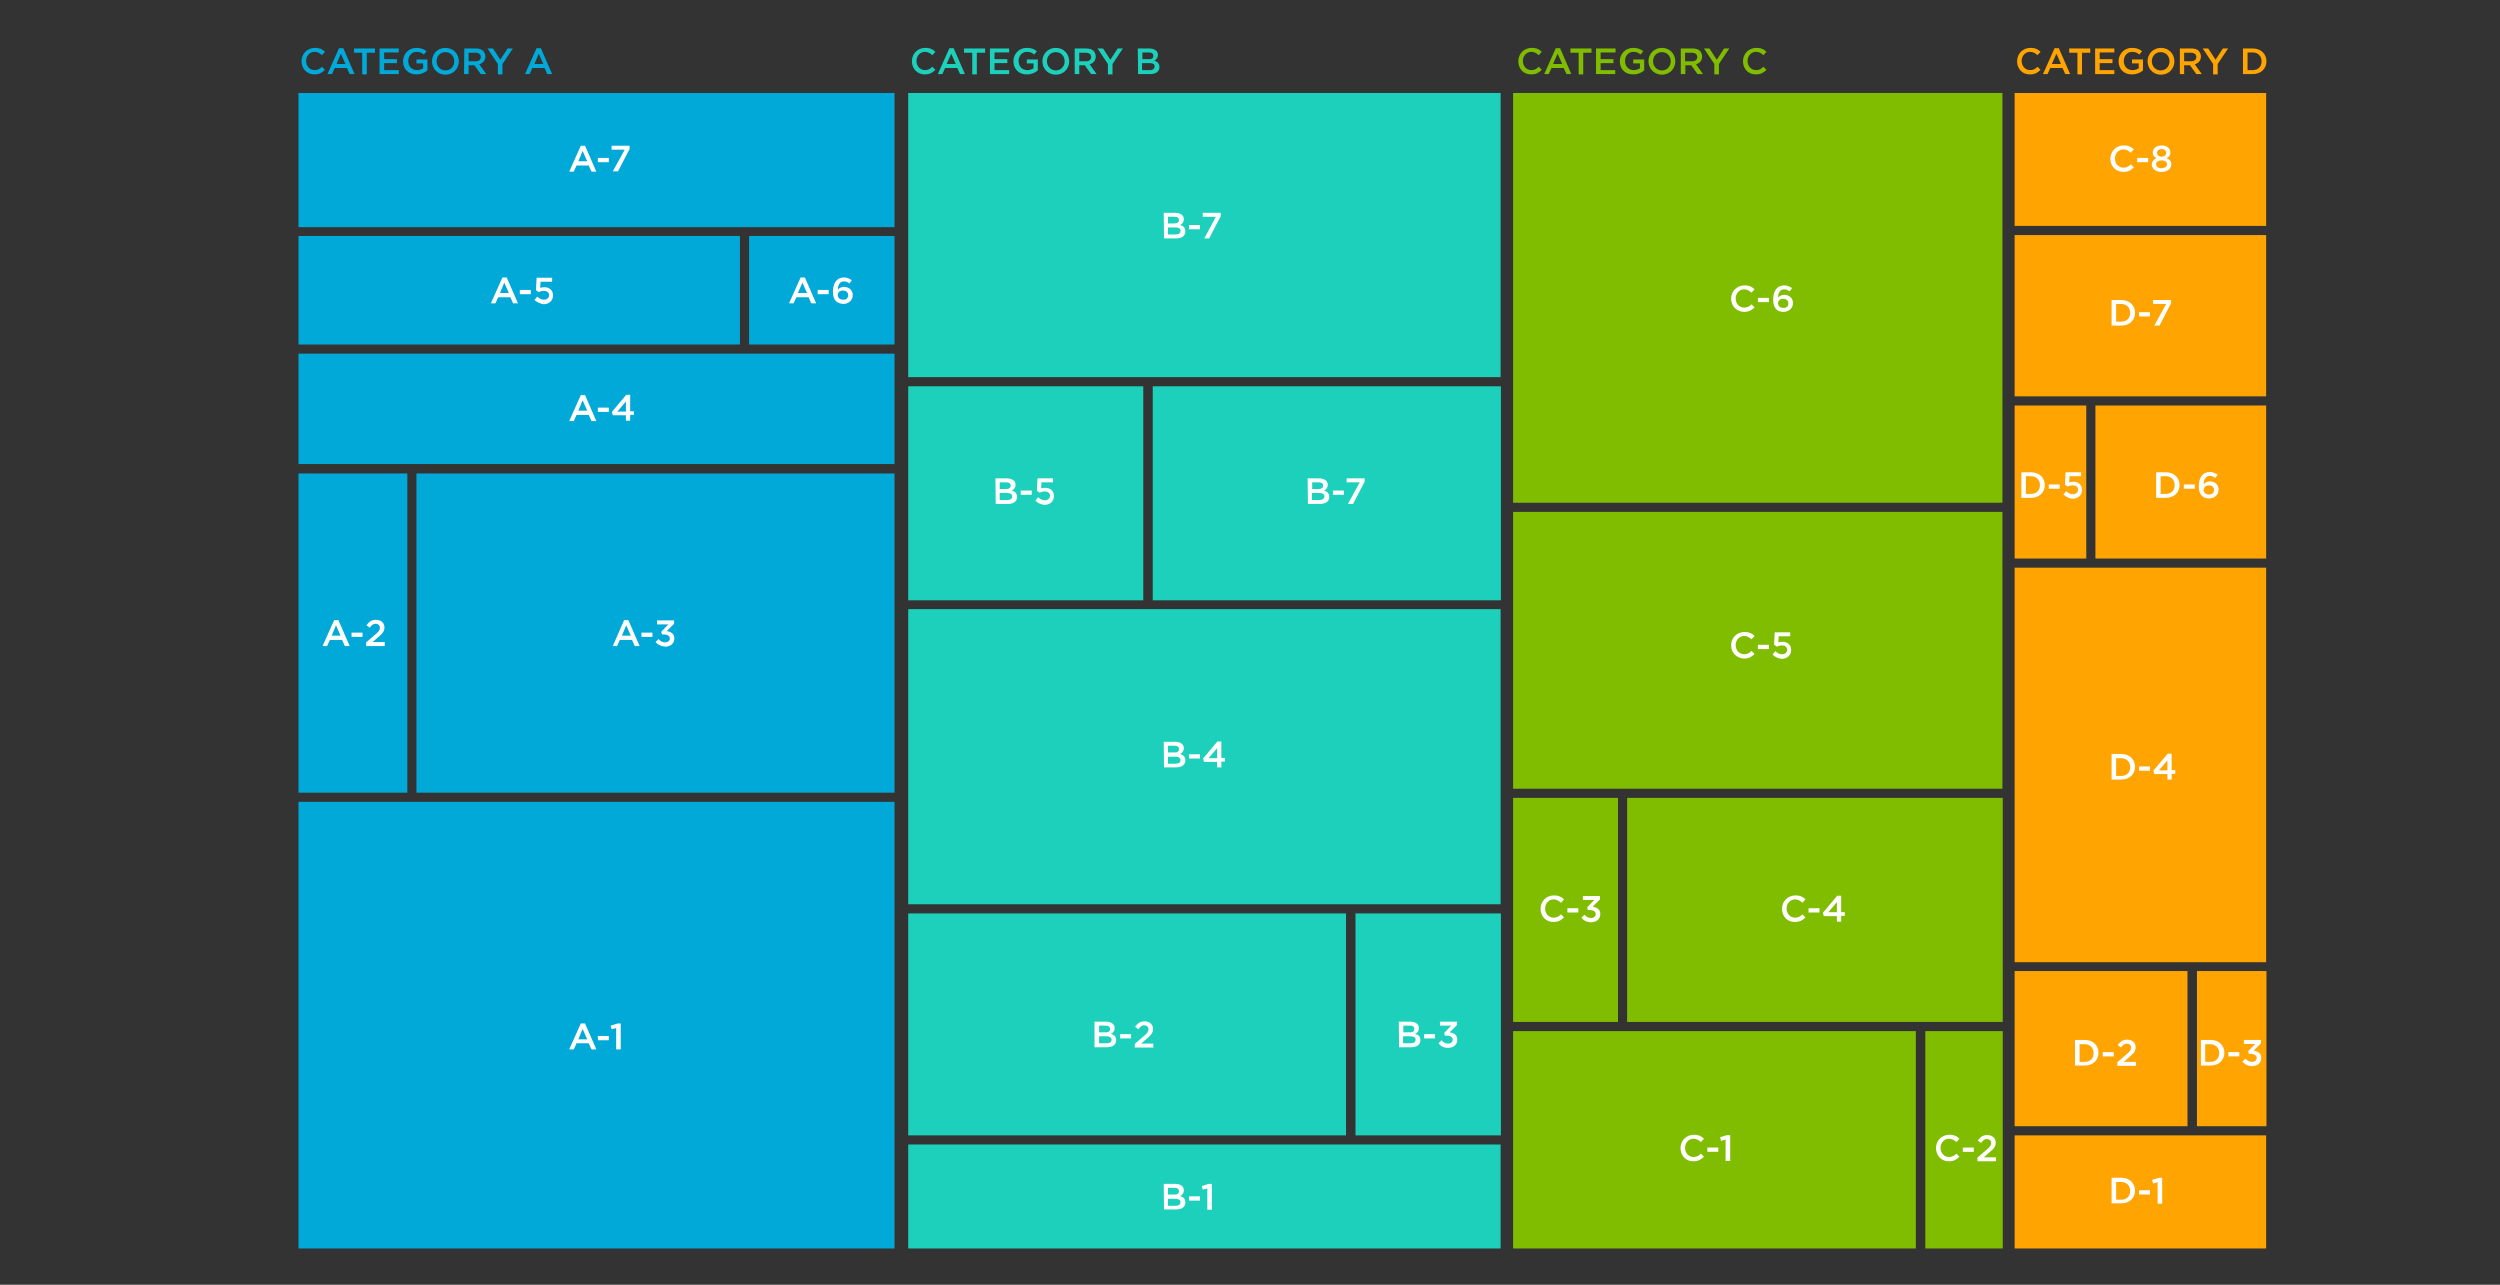 <?xml version="1.0" encoding="utf-8"?>
<!-- Generator: Adobe Illustrator 25.4.1, SVG Export Plug-In . SVG Version: 6.00 Build 0)  -->
<svg version="1.1" id="Layer_1" xmlns="http://www.w3.org/2000/svg" xmlns:xlink="http://www.w3.org/1999/xlink" x="0px" y="0px"
	 width="820px" height="421.4px" viewBox="0 0 820 421.4" style="enable-background:new 0 0 820 421.4;" xml:space="preserve">
<rect x="0" y="0" width="820" height="421.4" fill="#333333" stroke="none"/>
<style type="text/css">
	.st0{fill:#00A9D7;}
	.st1{fill:#1CD0BB;}
	.st2{fill:#80BC00;}
	.st3{fill:#FFA400;}
	.st4{fill:#FFFFFF;}
</style>
<g id="Treemap">
	<g>
		<rect x="136.6" y="155.3" class="st0" width="156.8" height="104.7"/>
		<rect x="97.9" y="155.3" class="st0" width="35.7" height="104.7"/>
		<rect x="97.9" y="30.5" class="st0" width="195.5" height="44"/>
		<rect x="97.9" y="116" class="st0" width="195.5" height="36.2"/>
		<rect x="97.9" y="263" class="st0" width="195.5" height="146.5"/>
		<rect x="97.9" y="77.4" class="st0" width="144.8" height="35.6"/>
		<rect x="245.7" y="77.4" class="st0" width="47.7" height="35.6"/>
	</g>
	<g>
		<rect x="444.6" y="299.6" class="st1" width="47.7" height="72.8"/>
		<rect x="297.9" y="299.6" class="st1" width="143.6" height="72.8"/>
		<rect x="297.9" y="30.5" class="st1" width="194.3" height="93.2"/>
		<rect x="297.9" y="199.8" class="st1" width="194.3" height="96.8"/>
		<rect x="297.9" y="375.4" class="st1" width="194.3" height="34.1"/>
		<rect x="378.1" y="126.7" class="st1" width="114.2" height="70.2"/>
		<rect x="297.9" y="126.7" class="st1" width="77.1" height="70.2"/>
	</g>
	<g>
		<rect x="533.7" y="261.7" class="st2" width="123.2" height="73.5"/>
		<rect x="496.3" y="261.7" class="st2" width="34.4" height="73.5"/>
		<rect x="496.3" y="30.5" class="st2" width="160.5" height="134.4"/>
		<rect x="496.3" y="338.2" class="st2" width="132.1" height="71.3"/>
		<rect x="631.5" y="338.2" class="st2" width="25.4" height="71.3"/>
		<rect x="496.3" y="167.9" class="st2" width="160.5" height="90.8"/>
	</g>
	<g>
		<rect x="660.8" y="186.2" class="st3" width="82.5" height="129.4"/>
		<rect x="720.6" y="318.5" class="st3" width="22.8" height="50.9"/>
		<rect x="660.8" y="318.5" class="st3" width="56.7" height="50.9"/>
		<rect x="660.8" y="30.5" class="st3" width="82.5" height="43.6"/>
		<rect x="687.3" y="133" class="st3" width="56" height="50.2"/>
		<rect x="660.8" y="372.4" class="st3" width="82.5" height="37.1"/>
		<rect x="660.8" y="77.1" class="st3" width="82.5" height="52.9"/>
		<rect x="660.8" y="133" class="st3" width="23.5" height="50.2"/>
	</g>
</g>
<g id="Layer_4">
	<g>
		<g>
			<path class="st0" d="M98.9,20.1L98.9,20.1c0-2.4,1.8-4.4,4.4-4.4c1.6,0,2.5,0.5,3.3,1.3l-1,1.1c-0.7-0.6-1.4-1.1-2.4-1.1
				c-1.6,0-2.8,1.3-2.8,3v0c0,1.7,1.2,3,2.8,3c1,0,1.7-0.4,2.4-1.1l1,1c-0.9,0.9-1.8,1.5-3.4,1.5C100.8,24.5,98.9,22.6,98.9,20.1z"
				/>
			<path class="st0" d="M111.2,15.8h1.4l3.7,8.5h-1.6l-0.9-2h-4l-0.9,2h-1.5L111.2,15.8z M113.3,21l-1.5-3.4l-1.4,3.4H113.3z"/>
			<path class="st0" d="M118.8,17.3h-2.7v-1.4h6.9v1.4h-2.7v7.1h-1.5L118.8,17.3L118.8,17.3z"/>
			<path class="st0" d="M124.5,15.9h6.3v1.3H126v2.2h4.2v1.3H126V23h4.8v1.3h-6.3C124.5,24.3,124.5,15.9,124.5,15.9z"/>
			<path class="st0" d="M132.2,20.1L132.2,20.1c0-2.4,1.8-4.4,4.4-4.4c1.5,0,2.4,0.4,3.3,1.1l-0.9,1.1c-0.7-0.6-1.3-0.9-2.4-0.9
				c-1.6,0-2.7,1.4-2.7,3v0c0,1.7,1.1,3,2.9,3c0.8,0,1.5-0.3,2-0.6v-1.6h-2.2v-1.3h3.6v3.6c-0.8,0.7-2,1.3-3.5,1.3
				C134,24.5,132.2,22.6,132.2,20.1z"/>
			<path class="st0" d="M141.7,20.1L141.7,20.1c0-2.4,1.8-4.4,4.4-4.4c2.6,0,4.4,2,4.4,4.4v0c0,2.4-1.8,4.4-4.4,4.4
				S141.7,22.5,141.7,20.1z M149,20.1L149,20.1c0-1.7-1.2-3-2.9-3s-2.9,1.3-2.9,3v0c0,1.6,1.2,3,2.9,3C147.8,23.1,149,21.8,149,20.1
				z"/>
			<path class="st0" d="M152.3,15.9h3.8c1.1,0,1.9,0.3,2.4,0.8c0.4,0.5,0.7,1.1,0.7,1.8v0c0,1.4-0.8,2.2-2,2.6l2.3,3.2h-1.8
				l-2.1-2.9h-1.9v2.9h-1.5L152.3,15.9L152.3,15.9z M156,20.1c1.1,0,1.7-0.6,1.7-1.4v0c0-0.9-0.7-1.4-1.8-1.4h-2.2v2.8L156,20.1
				L156,20.1z"/>
			<path class="st0" d="M163.3,21l-3.4-5.1h1.8l2.4,3.7l2.4-3.7h1.7l-3.4,5.1v3.4h-1.5L163.3,21L163.3,21z"/>
			<path class="st0" d="M176,15.8h1.4l3.7,8.5h-1.6l-0.9-2h-4l-0.9,2h-1.5L176,15.8z M178.2,21l-1.5-3.4l-1.4,3.4H178.2z"/>
		</g>
	</g>
	<g>
		<g>
			<path class="st4" d="M190.5,47.8h1.4l3.7,8.5H194l-0.9-2h-4l-0.9,2h-1.5L190.5,47.8z M192.6,52.9l-1.5-3.4l-1.4,3.4H192.6z"/>
			<path class="st4" d="M196.1,51.8h3.6v1.4h-3.6V51.8z"/>
			<path class="st4" d="M204.9,49.1h-4.3v-1.3h5.9v1.1l-3.8,7.3h-1.7L204.9,49.1z"/>
		</g>
	</g>
	<g>
		<g>
			<path class="st4" d="M381.7,69.8h3.8c1,0,1.7,0.3,2.2,0.7c0.4,0.4,0.6,0.8,0.6,1.4v0c0,1-0.6,1.6-1.2,1.9c1,0.3,1.7,0.9,1.7,2.1
				v0c0,1.5-1.2,2.3-3.1,2.3h-3.9L381.7,69.8L381.7,69.8z M386.7,72.2c0-0.7-0.5-1.1-1.5-1.1h-2.1v2.2h2
				C386.1,73.3,386.7,72.9,386.7,72.2L386.7,72.2z M385.5,74.6h-2.4v2.3h2.5c1,0,1.6-0.4,1.6-1.2v0C387.2,75,386.6,74.6,385.5,74.6z
				"/>
			<path class="st4" d="M390,73.8h3.6v1.4H390V73.8z"/>
			<path class="st4" d="M398.8,71.1h-4.3v-1.3h5.9v1.1l-3.8,7.3H395L398.8,71.1z"/>
		</g>
	</g>
	<g>
		<g>
			<path class="st4" d="M567.8,98L567.8,98c0-2.4,1.8-4.4,4.4-4.4c1.6,0,2.5,0.5,3.3,1.3l-1,1.1c-0.7-0.6-1.4-1.1-2.4-1.1
				c-1.6,0-2.8,1.3-2.8,3v0c0,1.7,1.2,3,2.8,3c1,0,1.7-0.4,2.4-1.1l1,1c-0.9,0.9-1.8,1.5-3.4,1.5C569.7,102.3,567.8,100.4,567.8,98z
				"/>
			<path class="st4" d="M576.6,97.7h3.6v1.4h-3.6V97.7z"/>
			<path class="st4" d="M582.6,101.4c-0.6-0.6-1-1.5-1-3.2v0c0-2.6,1.2-4.6,3.6-4.6c1.1,0,1.8,0.4,2.6,0.9l-0.8,1.1
				c-0.6-0.5-1.1-0.7-1.8-0.7c-1.5,0-2,1.5-2,2.7c0.5-0.5,1.1-0.9,2-0.9c1.6,0,2.9,1,2.9,2.7v0c0,1.7-1.4,2.9-3.1,2.9
				C583.9,102.3,583.1,102,582.6,101.4z M586.6,99.5L586.6,99.5c0-0.9-0.7-1.5-1.7-1.5c-1.1,0-1.7,0.7-1.7,1.5v0
				c0,0.9,0.7,1.5,1.8,1.5S586.6,100.4,586.6,99.5z"/>
		</g>
	</g>
	<g>
		<g>
			<path class="st4" d="M692.2,52.1L692.2,52.1c0-2.4,1.8-4.4,4.4-4.4c1.6,0,2.5,0.5,3.3,1.3l-1,1.1c-0.7-0.6-1.4-1.1-2.4-1.1
				c-1.6,0-2.8,1.3-2.8,3v0c0,1.7,1.2,3,2.8,3c1,0,1.7-0.4,2.4-1.1l1,1c-0.9,0.9-1.8,1.5-3.4,1.5C694,56.4,692.2,54.5,692.2,52.1z"
				/>
			<path class="st4" d="M701,51.8h3.6v1.4H701V51.8z"/>
			<path class="st4" d="M705.8,54L705.8,54c0-1,0.6-1.7,1.5-2.1c-0.7-0.4-1.2-0.9-1.2-1.9v0c0-1.3,1.2-2.3,2.9-2.3
				c1.7,0,2.9,1,2.9,2.3v0c0,0.9-0.5,1.5-1.2,1.9c0.9,0.4,1.5,1,1.5,2v0c0,1.5-1.4,2.5-3.2,2.5C707.2,56.4,705.8,55.4,705.8,54z
				 M710.8,53.9L710.8,53.9c0-0.8-0.8-1.3-1.8-1.3s-1.8,0.5-1.8,1.3v0c0,0.7,0.7,1.3,1.8,1.3C710.1,55.1,710.8,54.6,710.8,53.9z
				 M710.5,50.1L710.5,50.1c0-0.7-0.6-1.2-1.5-1.2s-1.5,0.5-1.5,1.2v0c0,0.7,0.6,1.3,1.5,1.3S710.5,50.9,710.5,50.1z"/>
		</g>
	</g>
	<g>
		<g>
			<path class="st4" d="M692.6,98.4h3.2c2.7,0,4.5,1.8,4.5,4.2v0c0,2.4-1.8,4.2-4.5,4.2h-3.2V98.4z M694.1,99.7v5.8h1.7
				c1.8,0,2.9-1.2,2.9-2.9v0c0-1.7-1.2-2.9-2.9-2.9H694.1z"/>
			<path class="st4" d="M701.6,102.4h3.6v1.4h-3.6V102.4z"/>
			<path class="st4" d="M710.5,99.7h-4.3v-1.3h5.9v1.1l-3.8,7.3h-1.7L710.5,99.7z"/>
		</g>
	</g>
	<g>
		<g>
			<path class="st4" d="M707.2,154.9h3.2c2.7,0,4.5,1.8,4.5,4.2v0c0,2.4-1.8,4.2-4.5,4.2h-3.2V154.9z M708.7,156.2v5.8h1.7
				c1.8,0,2.9-1.2,2.9-2.9v0c0-1.7-1.2-2.9-2.9-2.9L708.7,156.2L708.7,156.2z"/>
			<path class="st4" d="M716.3,158.9h3.6v1.4h-3.6V158.9z"/>
			<path class="st4" d="M722.2,162.6c-0.6-0.6-1-1.5-1-3.2v0c0-2.6,1.2-4.6,3.6-4.6c1.1,0,1.8,0.4,2.6,0.9l-0.8,1.1
				c-0.6-0.5-1.1-0.7-1.8-0.7c-1.5,0-2,1.5-2,2.7c0.5-0.5,1.1-0.9,2-0.9c1.6,0,2.9,1,2.9,2.7v0c0,1.7-1.4,2.9-3.1,2.9
				C723.5,163.5,722.8,163.2,722.2,162.6z M726.2,160.7L726.2,160.7c0-0.9-0.7-1.5-1.7-1.5c-1.1,0-1.7,0.7-1.7,1.5v0
				c0,0.9,0.7,1.5,1.8,1.5S726.2,161.5,726.2,160.7z"/>
		</g>
	</g>
	<g>
		<g>
			<path class="st4" d="M663,154.9h3.2c2.7,0,4.5,1.8,4.5,4.2v0c0,2.4-1.8,4.2-4.5,4.2H663V154.9z M664.5,156.2v5.8h1.7
				c1.8,0,2.9-1.2,2.9-2.9v0c0-1.7-1.2-2.9-2.9-2.9L664.5,156.2L664.5,156.2z"/>
			<path class="st4" d="M672,158.9h3.6v1.4H672V158.9z"/>
			<path class="st4" d="M676.8,162.2l0.9-1.1c0.7,0.6,1.4,1,2.2,1c1,0,1.7-0.6,1.7-1.5v0c0-0.9-0.7-1.4-1.8-1.4
				c-0.6,0-1.1,0.2-1.6,0.4l-0.9-0.6l0.2-4.1h5.1v1.3h-3.8l-0.1,2c0.4-0.1,0.8-0.2,1.3-0.2c1.6,0,2.9,0.9,2.9,2.7v0
				c0,1.7-1.3,2.9-3.1,2.9C678.7,163.5,677.6,163,676.8,162.2z"/>
		</g>
	</g>
	<g>
		<g>
			<path class="st4" d="M680.6,341.1h3.2c2.7,0,4.5,1.8,4.5,4.2v0c0,2.4-1.8,4.2-4.5,4.2h-3.2V341.1z M682.1,342.5v5.8h1.7
				c1.8,0,2.9-1.2,2.9-2.9v0c0-1.7-1.2-2.9-2.9-2.9L682.1,342.5L682.1,342.5z"/>
			<path class="st4" d="M689.7,345.1h3.6v1.4h-3.6V345.1z"/>
			<path class="st4" d="M694.5,348.4l2.9-2.5c1.2-1,1.6-1.5,1.6-2.3c0-0.8-0.6-1.3-1.4-1.3s-1.3,0.4-1.9,1.3l-1.1-0.8
				c0.8-1.1,1.6-1.8,3.1-1.8c1.7,0,2.8,1,2.8,2.5v0c0,1.3-0.7,2.1-2.2,3.3l-1.7,1.5h4v1.3h-6.1L694.5,348.4L694.5,348.4z"/>
		</g>
	</g>
	<g>
		<g>
			<path class="st4" d="M721.9,341.1h3.2c2.7,0,4.5,1.8,4.5,4.2v0c0,2.4-1.8,4.2-4.5,4.2h-3.2V341.1z M723.3,342.5v5.8h1.7
				c1.8,0,2.9-1.2,2.9-2.9v0c0-1.7-1.2-2.9-2.9-2.9L723.3,342.5L723.3,342.5z"/>
			<path class="st4" d="M730.9,345.1h3.6v1.4h-3.6V345.1z"/>
			<path class="st4" d="M735.5,348.2l1-1c0.6,0.7,1.3,1.1,2.2,1.1c0.8,0,1.5-0.5,1.5-1.3v0c0-0.8-0.8-1.3-1.9-1.3h-0.7l-0.2-0.9
				l2.3-2.4H736v-1.3h5.6v1.1l-2.4,2.4c1.3,0.2,2.5,0.8,2.5,2.4v0c0,1.6-1.2,2.7-3,2.7C737.3,349.7,736.2,349.1,735.5,348.2z"/>
		</g>
	</g>
	<g>
		<g>
			<path class="st4" d="M692.6,247.3h3.2c2.7,0,4.5,1.8,4.5,4.2v0c0,2.4-1.8,4.2-4.5,4.2h-3.2V247.3z M694.1,248.7v5.8h1.7
				c1.8,0,2.9-1.2,2.9-2.9v0c0-1.7-1.2-2.9-2.9-2.9L694.1,248.7L694.1,248.7z"/>
			<path class="st4" d="M701.6,251.4h3.6v1.4h-3.6V251.4z"/>
			<path class="st4" d="M710.9,253.9h-4.3l-0.3-1.1l4.7-5.6h1.3v5.4h1.2v1.2h-1.2v1.9h-1.4L710.9,253.9L710.9,253.9z M710.9,252.7
				v-3.3l-2.8,3.3H710.9z"/>
		</g>
	</g>
	<g>
		<g>
			<path class="st4" d="M692.6,386.3h3.2c2.7,0,4.5,1.8,4.5,4.2v0c0,2.4-1.8,4.2-4.5,4.2h-3.2V386.3z M694.1,387.7v5.8h1.7
				c1.8,0,2.9-1.2,2.9-2.9v0c0-1.7-1.2-2.9-2.9-2.9L694.1,387.7L694.1,387.7z"/>
			<path class="st4" d="M701.6,390.4h3.6v1.4h-3.6V390.4z"/>
			<path class="st4" d="M707.7,387.8l-1.5,0.4l-0.3-1.2l2.3-0.7h1v8.5h-1.5V387.8z"/>
		</g>
	</g>
	<g>
		<g>
			<path class="st4" d="M567.8,211.7L567.8,211.7c0-2.4,1.8-4.4,4.4-4.4c1.6,0,2.5,0.5,3.3,1.3l-1,1.1c-0.7-0.6-1.4-1.1-2.4-1.1
				c-1.6,0-2.8,1.3-2.8,3v0c0,1.7,1.2,3,2.8,3c1,0,1.7-0.4,2.4-1.1l1,1c-0.9,0.9-1.8,1.5-3.4,1.5C569.7,216,567.8,214.1,567.8,211.7
				z"/>
			<path class="st4" d="M576.6,211.5h3.6v1.4h-3.6V211.5z"/>
			<path class="st4" d="M581.4,214.7l0.9-1.1c0.7,0.6,1.4,1,2.2,1c1,0,1.7-0.6,1.7-1.5v0c0-0.9-0.7-1.4-1.8-1.4
				c-0.6,0-1.1,0.2-1.6,0.4l-0.9-0.6l0.2-4.1h5.1v1.3h-3.8l-0.1,2c0.4-0.1,0.8-0.2,1.3-0.2c1.6,0,2.9,0.9,2.9,2.7v0
				c0,1.7-1.3,2.9-3.1,2.9C583.2,216,582.2,215.5,581.4,214.7z"/>
		</g>
	</g>
	<g>
		<g>
			<path class="st4" d="M551.2,376.6L551.2,376.6c0-2.4,1.8-4.4,4.4-4.4c1.6,0,2.5,0.5,3.3,1.3l-1,1.1c-0.7-0.6-1.4-1.1-2.4-1.1
				c-1.6,0-2.8,1.3-2.8,3v0c0,1.7,1.2,3,2.8,3c1,0,1.7-0.4,2.4-1.1l1,1c-0.9,0.9-1.8,1.5-3.4,1.5C553.1,381,551.2,379.1,551.2,376.6
				z"/>
			<path class="st4" d="M560,376.4h3.6v1.4H560V376.4z"/>
			<path class="st4" d="M566,373.8l-1.5,0.4l-0.3-1.2l2.3-0.7h1v8.5H566V373.8z"/>
		</g>
	</g>
	<g>
		<g>
			<path class="st4" d="M635,376.6L635,376.6c0-2.4,1.8-4.4,4.4-4.4c1.6,0,2.5,0.5,3.3,1.3l-1,1.1c-0.7-0.6-1.4-1.1-2.4-1.1
				c-1.6,0-2.8,1.3-2.8,3v0c0,1.7,1.2,3,2.8,3c1,0,1.7-0.4,2.4-1.1l1,1c-0.9,0.9-1.8,1.5-3.4,1.5C636.9,381,635,379.1,635,376.6z"/>
			<path class="st4" d="M643.8,376.4h3.6v1.4h-3.6V376.4z"/>
			<path class="st4" d="M648.6,379.7l2.9-2.5c1.2-1,1.6-1.5,1.6-2.3c0-0.8-0.6-1.3-1.4-1.3s-1.3,0.4-1.9,1.3l-1.1-0.8
				c0.8-1.1,1.6-1.8,3.1-1.8c1.7,0,2.8,1,2.8,2.5v0c0,1.3-0.7,2.1-2.2,3.3l-1.7,1.5h4v1.3h-6.1L648.6,379.7L648.6,379.7z"/>
		</g>
	</g>
	<g>
		<g>
			<path class="st4" d="M584.5,298.1L584.5,298.1c0-2.4,1.8-4.4,4.4-4.4c1.6,0,2.5,0.5,3.3,1.3l-1,1.1c-0.7-0.6-1.4-1.1-2.4-1.1
				c-1.6,0-2.8,1.3-2.8,3v0c0,1.7,1.2,3,2.8,3c1,0,1.7-0.4,2.4-1.1l1,1c-0.9,0.9-1.8,1.5-3.4,1.5
				C586.3,302.5,584.5,300.6,584.5,298.1z"/>
			<path class="st4" d="M593.2,297.9h3.6v1.4h-3.6V297.9z"/>
			<path class="st4" d="M602.5,300.5h-4.3l-0.3-1.1l4.7-5.6h1.3v5.4h1.2v1.2h-1.2v1.9h-1.4L602.5,300.5L602.5,300.5z M602.5,299.2
				v-3.3l-2.8,3.3H602.5z"/>
		</g>
	</g>
	<g>
		<g>
			<path class="st4" d="M505.3,298.1L505.3,298.1c0-2.4,1.8-4.4,4.4-4.4c1.6,0,2.5,0.5,3.3,1.3l-1,1.1c-0.7-0.6-1.4-1.1-2.4-1.1
				c-1.6,0-2.8,1.3-2.8,3v0c0,1.7,1.2,3,2.8,3c1,0,1.7-0.4,2.4-1.1l1,1c-0.9,0.9-1.8,1.5-3.4,1.5
				C507.2,302.5,505.3,300.6,505.3,298.1z"/>
			<path class="st4" d="M514.1,297.9h3.6v1.4h-3.6V297.9z"/>
			<path class="st4" d="M518.7,301l1-1c0.6,0.7,1.3,1.1,2.2,1.1c0.8,0,1.5-0.5,1.5-1.3v0c0-0.8-0.8-1.3-1.9-1.3h-0.7l-0.2-0.9
				l2.3-2.4h-3.7v-1.3h5.6v1.1l-2.4,2.4c1.3,0.2,2.5,0.8,2.5,2.4v0c0,1.6-1.2,2.7-3,2.7C520.5,302.5,519.4,301.9,518.7,301z"/>
		</g>
	</g>
	<g>
		<g>
			<path class="st4" d="M326.5,156.9h3.8c1,0,1.7,0.3,2.2,0.7c0.4,0.4,0.6,0.8,0.6,1.4v0c0,1-0.6,1.6-1.2,1.9c1,0.3,1.7,0.9,1.7,2.1
				v0c0,1.5-1.2,2.3-3.1,2.3h-3.9L326.5,156.9L326.5,156.9z M331.5,159.3c0-0.7-0.5-1.1-1.5-1.1h-2.1v2.2h2
				C330.9,160.4,331.5,160.1,331.5,159.3L331.5,159.3z M330.3,161.7h-2.4v2.3h2.5c1,0,1.6-0.4,1.6-1.2v0
				C332,162.1,331.4,161.7,330.3,161.7z"/>
			<path class="st4" d="M334.8,160.9h3.6v1.4h-3.6V160.9z"/>
			<path class="st4" d="M339.6,164.2l0.9-1.1c0.7,0.6,1.4,1,2.2,1c1,0,1.7-0.6,1.7-1.5v0c0-0.9-0.7-1.4-1.8-1.4
				c-0.6,0-1.1,0.2-1.6,0.4l-0.9-0.6l0.2-4.1h5.1v1.3h-3.8l-0.1,2c0.4-0.1,0.8-0.2,1.3-0.2c1.6,0,2.9,0.9,2.9,2.7v0
				c0,1.7-1.3,2.9-3.1,2.9C341.4,165.5,340.4,165,339.6,164.2z"/>
		</g>
	</g>
	<g>
		<g>
			<path class="st4" d="M428.9,156.9h3.8c1,0,1.7,0.3,2.2,0.7c0.4,0.4,0.6,0.8,0.6,1.4v0c0,1-0.6,1.6-1.2,1.9c1,0.3,1.7,0.9,1.7,2.1
				v0c0,1.5-1.2,2.3-3.1,2.3h-3.9L428.9,156.9L428.9,156.9z M434,159.3c0-0.7-0.5-1.1-1.5-1.1h-2.1v2.2h2
				C433.3,160.4,434,160.1,434,159.3L434,159.3z M432.7,161.7h-2.4v2.3h2.5c1,0,1.6-0.4,1.6-1.2v0
				C434.4,162.1,433.9,161.7,432.7,161.7z"/>
			<path class="st4" d="M437.2,160.9h3.6v1.4h-3.6V160.9z"/>
			<path class="st4" d="M446,158.2h-4.3v-1.3h5.9v1.1l-3.8,7.3h-1.7L446,158.2z"/>
		</g>
	</g>
	<g>
		<g>
			<path class="st4" d="M359,335.1h3.8c1,0,1.7,0.3,2.2,0.7c0.4,0.4,0.6,0.8,0.6,1.4v0c0,1-0.6,1.6-1.2,1.9c1,0.3,1.7,0.9,1.7,2.1v0
				c0,1.5-1.2,2.3-3.1,2.3H359L359,335.1L359,335.1z M364.1,337.5c0-0.7-0.5-1.1-1.5-1.1h-2.1v2.2h2
				C363.5,338.7,364.1,338.3,364.1,337.5L364.1,337.5z M362.9,339.9h-2.4v2.3h2.5c1,0,1.6-0.4,1.6-1.2v0
				C364.6,340.4,364,339.9,362.9,339.9z"/>
			<path class="st4" d="M367.4,339.2h3.6v1.4h-3.6V339.2z"/>
			<path class="st4" d="M372.2,342.4l2.9-2.5c1.2-1,1.6-1.5,1.6-2.3c0-0.8-0.6-1.3-1.4-1.3s-1.3,0.4-1.9,1.3l-1.1-0.8
				c0.8-1.1,1.6-1.8,3.1-1.8c1.7,0,2.8,1,2.8,2.5v0c0,1.3-0.7,2.1-2.2,3.3l-1.7,1.5h4v1.3h-6.1V342.4z"/>
		</g>
	</g>
	<g>
		<g>
			<path class="st4" d="M458.8,335.1h3.8c1,0,1.7,0.3,2.2,0.7c0.4,0.4,0.6,0.8,0.6,1.4v0c0,1-0.6,1.6-1.2,1.9c1,0.3,1.7,0.9,1.7,2.1
				v0c0,1.5-1.2,2.3-3.1,2.3h-3.9L458.8,335.1L458.8,335.1z M463.9,337.5c0-0.7-0.5-1.1-1.5-1.1h-2.1v2.2h2
				C463.3,338.7,463.9,338.3,463.9,337.5L463.9,337.5z M462.6,339.9h-2.4v2.3h2.5c1,0,1.6-0.4,1.6-1.2v0
				C464.4,340.4,463.8,339.9,462.6,339.9z"/>
			<path class="st4" d="M467.1,339.2h3.6v1.4h-3.6V339.2z"/>
			<path class="st4" d="M471.8,342.2l1-1c0.6,0.7,1.3,1.1,2.2,1.1c0.8,0,1.5-0.5,1.5-1.3v0c0-0.8-0.8-1.3-1.9-1.3h-0.7l-0.2-0.9
				l2.3-2.4h-3.7v-1.3h5.6v1.1l-2.4,2.4c1.3,0.2,2.5,0.8,2.5,2.4v0c0,1.6-1.2,2.7-3,2.7C473.5,343.7,472.5,343.1,471.8,342.2z"/>
		</g>
	</g>
	<g>
		<g>
			<path class="st4" d="M381.7,243.3h3.8c1,0,1.7,0.3,2.2,0.7c0.4,0.4,0.6,0.8,0.6,1.4v0c0,1-0.6,1.6-1.2,1.9c1,0.3,1.7,0.9,1.7,2.1
				v0c0,1.5-1.2,2.3-3.1,2.3h-3.9L381.7,243.3L381.7,243.3z M386.7,245.7c0-0.7-0.5-1.1-1.5-1.1h-2.1v2.2h2
				C386.1,246.9,386.7,246.5,386.7,245.7L386.7,245.7z M385.5,248.2h-2.4v2.3h2.5c1,0,1.6-0.4,1.6-1.2v0
				C387.2,248.6,386.6,248.2,385.5,248.2z"/>
			<path class="st4" d="M390,247.4h3.6v1.4H390V247.4z"/>
			<path class="st4" d="M399.2,249.9h-4.3l-0.3-1.1l4.7-5.6h1.3v5.4h1.2v1.2h-1.2v1.9h-1.4V249.9z M399.2,248.7v-3.3l-2.8,3.3H399.2
				z"/>
		</g>
	</g>
	<g>
		<g>
			<path class="st4" d="M381.7,388.3h3.8c1,0,1.7,0.3,2.2,0.7c0.4,0.4,0.6,0.8,0.6,1.4v0c0,1-0.6,1.6-1.2,1.9c1,0.3,1.7,0.9,1.7,2.1
				v0c0,1.5-1.2,2.3-3.1,2.3h-3.9L381.7,388.3L381.7,388.3z M386.7,390.7c0-0.7-0.5-1.1-1.5-1.1h-2.1v2.2h2
				C386.1,391.9,386.7,391.5,386.7,390.7L386.7,390.7z M385.5,393.2h-2.4v2.3h2.5c1,0,1.6-0.4,1.6-1.2v0
				C387.2,393.6,386.6,393.2,385.5,393.2z"/>
			<path class="st4" d="M390,392.4h3.6v1.4H390V392.4z"/>
			<path class="st4" d="M396,389.8l-1.5,0.4l-0.3-1.2l2.3-0.7h1v8.5H396V389.8z"/>
		</g>
	</g>
	<g>
		<g>
			<path class="st4" d="M164.8,91h1.4l3.7,8.5h-1.6l-0.9-2h-4l-0.9,2h-1.5L164.8,91z M166.9,96.1l-1.5-3.4l-1.4,3.4H166.9z"/>
			<path class="st4" d="M170.5,95.1h3.6v1.4h-3.6V95.1z"/>
			<path class="st4" d="M175.3,98.4l0.9-1.1c0.7,0.6,1.4,1,2.2,1c1,0,1.7-0.6,1.7-1.5v0c0-0.9-0.7-1.4-1.8-1.4
				c-0.6,0-1.1,0.2-1.6,0.4l-0.9-0.6l0.2-4.1h5.1v1.3h-3.8l-0.1,2c0.4-0.1,0.8-0.2,1.3-0.2c1.6,0,2.9,0.9,2.9,2.7v0
				c0,1.7-1.3,2.9-3.1,2.9C177.1,99.6,176.1,99.1,175.3,98.4z"/>
		</g>
	</g>
	<g>
		<g>
			<path class="st4" d="M262.6,91h1.4l3.7,8.5h-1.6l-0.9-2h-4l-0.9,2h-1.5L262.6,91z M264.7,96.1l-1.5-3.4l-1.5,3.4H264.7z"/>
			<path class="st4" d="M268.2,95.1h3.6v1.4h-3.6V95.1z"/>
			<path class="st4" d="M274.2,98.8c-0.6-0.6-1-1.5-1-3.2v0c0-2.6,1.2-4.6,3.6-4.6c1.1,0,1.8,0.4,2.6,0.9l-0.8,1.1
				c-0.6-0.5-1.1-0.7-1.8-0.7c-1.5,0-2,1.5-2,2.7c0.5-0.5,1.1-0.9,2-0.9c1.6,0,2.9,1,2.9,2.7v0c0,1.7-1.4,2.9-3.1,2.9
				C275.5,99.6,274.8,99.3,274.2,98.8z M278.2,96.8L278.2,96.8c0-0.9-0.7-1.5-1.7-1.5c-1.1,0-1.7,0.7-1.7,1.5v0
				c0,0.9,0.7,1.5,1.8,1.5C277.6,98.4,278.2,97.7,278.2,96.8z"/>
		</g>
	</g>
	<g>
		<g>
			<path class="st4" d="M190.5,129.6h1.4l3.7,8.5H194l-0.9-2h-4l-0.9,2h-1.5L190.5,129.6z M192.6,134.7l-1.5-3.4l-1.4,3.4H192.6z"/>
			<path class="st4" d="M196.1,133.7h3.6v1.4h-3.6V133.7z"/>
			<path class="st4" d="M205.3,136.2h-4.3l-0.3-1.1l4.7-5.6h1.3v5.4h1.2v1.2h-1.2v1.9h-1.4V136.2z M205.3,135v-3.3l-2.8,3.3H205.3z"
				/>
		</g>
	</g>
	<g>
		<g>
			<path class="st4" d="M109.6,203.4h1.4l3.7,8.5h-1.6l-0.9-2h-4l-0.9,2h-1.5L109.6,203.4z M111.7,208.5l-1.5-3.4l-1.4,3.4H111.7z"
				/>
			<path class="st4" d="M115.3,207.5h3.6v1.4h-3.6V207.5z"/>
			<path class="st4" d="M120.1,210.7l2.9-2.5c1.2-1,1.6-1.5,1.6-2.3c0-0.8-0.6-1.3-1.4-1.3s-1.3,0.4-1.9,1.3l-1.1-0.8
				c0.8-1.1,1.6-1.8,3.1-1.8c1.7,0,2.8,1,2.8,2.5v0c0,1.3-0.7,2.1-2.2,3.3l-1.7,1.5h4v1.3h-6.1C120.1,211.9,120.1,210.7,120.1,210.7
				z"/>
		</g>
	</g>
	<g>
		<g>
			<path class="st4" d="M204.7,203.4h1.4l3.7,8.5h-1.6l-0.9-2h-4l-0.9,2H201L204.7,203.4z M206.9,208.5l-1.5-3.4l-1.4,3.4H206.9z"/>
			<path class="st4" d="M210.4,207.5h3.6v1.4h-3.6V207.5z"/>
			<path class="st4" d="M215,210.6l1-1c0.6,0.7,1.3,1.1,2.2,1.1c0.8,0,1.5-0.5,1.5-1.3v0c0-0.8-0.8-1.3-1.9-1.3h-0.7l-0.2-0.9
				l2.3-2.4h-3.7v-1.3h5.6v1.1l-2.4,2.4c1.3,0.2,2.5,0.8,2.5,2.4v0c0,1.6-1.2,2.7-3,2.7C216.8,212,215.7,211.4,215,210.6z"/>
		</g>
	</g>
	<g>
		<g>
			<path class="st4" d="M190.5,335.7h1.4l3.7,8.5H194l-0.9-2h-4l-0.9,2h-1.5L190.5,335.7z M192.6,340.9l-1.5-3.4l-1.4,3.4H192.6z"/>
			<path class="st4" d="M196.1,339.8h3.6v1.4h-3.6V339.8z"/>
			<path class="st4" d="M202.1,337.2l-1.5,0.4l-0.3-1.2l2.3-0.7h1v8.5h-1.5V337.2z"/>
		</g>
	</g>
	<g>
		<g>
			<path class="st1" d="M299.1,20.1L299.1,20.1c0-2.4,1.8-4.4,4.4-4.4c1.6,0,2.5,0.5,3.3,1.3l-1,1.1c-0.7-0.6-1.4-1.1-2.4-1.1
				c-1.6,0-2.8,1.3-2.8,3v0c0,1.7,1.2,3,2.8,3c1,0,1.7-0.4,2.4-1.1l1,1c-0.9,0.9-1.8,1.5-3.4,1.5C301,24.5,299.1,22.6,299.1,20.1z"
				/>
			<path class="st1" d="M311.4,15.8h1.4l3.7,8.5h-1.6l-0.9-2h-4l-0.9,2h-1.5L311.4,15.8z M313.5,21l-1.5-3.4l-1.5,3.4H313.5z"/>
			<path class="st1" d="M318.9,17.3h-2.7v-1.4h6.9v1.4h-2.7v7.1h-1.5L318.9,17.3L318.9,17.3z"/>
			<path class="st1" d="M324.7,15.9h6.3v1.3h-4.8v2.2h4.2v1.3h-4.2V23h4.8v1.3h-6.3V15.9z"/>
			<path class="st1" d="M332.4,20.1L332.4,20.1c0-2.4,1.8-4.4,4.4-4.4c1.5,0,2.4,0.4,3.3,1.1l-0.9,1.1c-0.7-0.6-1.3-0.9-2.4-0.9
				c-1.6,0-2.7,1.4-2.7,3v0c0,1.7,1.1,3,2.9,3c0.8,0,1.5-0.3,2-0.6v-1.6h-2.2v-1.3h3.6v3.6c-0.8,0.7-2,1.3-3.5,1.3
				C334.2,24.5,332.4,22.6,332.4,20.1z"/>
			<path class="st1" d="M341.9,20.1L341.9,20.1c0-2.4,1.8-4.4,4.4-4.4s4.4,2,4.4,4.4v0c0,2.4-1.8,4.4-4.4,4.4
				C343.7,24.5,341.9,22.5,341.9,20.1z M349.2,20.1L349.2,20.1c0-1.7-1.2-3-2.9-3s-2.9,1.3-2.9,3v0c0,1.6,1.2,3,2.9,3
				S349.2,21.8,349.2,20.1z"/>
			<path class="st1" d="M352.5,15.9h3.8c1.1,0,1.9,0.3,2.4,0.8c0.4,0.5,0.7,1.1,0.7,1.8v0c0,1.4-0.8,2.2-2,2.6l2.3,3.2h-1.8
				l-2.1-2.9H354v2.9h-1.5L352.5,15.9L352.5,15.9z M356.2,20.1c1.1,0,1.7-0.6,1.7-1.4v0c0-0.9-0.7-1.4-1.8-1.4H354v2.8L356.2,20.1
				L356.2,20.1z"/>
			<path class="st1" d="M363.4,21l-3.4-5.1h1.8l2.4,3.7l2.4-3.7h1.7l-3.4,5.1v3.4h-1.5L363.4,21L363.4,21z"/>
			<path class="st1" d="M373.2,15.9h3.8c1,0,1.7,0.3,2.2,0.7c0.4,0.4,0.6,0.8,0.6,1.4v0c0,1-0.6,1.6-1.2,1.9c1,0.3,1.7,0.9,1.7,2.1
				v0c0,1.5-1.2,2.3-3.1,2.3h-3.9L373.2,15.9L373.2,15.9z M378.3,18.3c0-0.7-0.5-1.1-1.5-1.1h-2.1v2.2h2
				C377.7,19.5,378.3,19.1,378.3,18.3L378.3,18.3z M377,20.7h-2.4V23h2.5c1,0,1.6-0.4,1.6-1.2v0C378.8,21.1,378.2,20.7,377,20.7z"/>
		</g>
	</g>
	<g>
		<g>
			<path class="st2" d="M498,20.1L498,20.1c0-2.4,1.8-4.4,4.4-4.4c1.6,0,2.5,0.5,3.3,1.3l-1,1.1c-0.7-0.6-1.4-1.1-2.4-1.1
				c-1.6,0-2.8,1.3-2.8,3v0c0,1.7,1.2,3,2.8,3c1,0,1.7-0.4,2.4-1.1l1,1c-0.9,0.9-1.8,1.5-3.4,1.5C499.8,24.5,498,22.6,498,20.1z"/>
			<path class="st2" d="M510.3,15.8h1.4l3.7,8.5h-1.6l-0.9-2h-4l-0.9,2h-1.5L510.3,15.8z M512.4,21l-1.5-3.4l-1.5,3.4H512.4z"/>
			<path class="st2" d="M517.8,17.3h-2.7v-1.4h6.9v1.4h-2.7v7.1h-1.5L517.8,17.3L517.8,17.3z"/>
			<path class="st2" d="M523.6,15.9h6.3v1.3H525v2.2h4.2v1.3H525V23h4.8v1.3h-6.3V15.9z"/>
			<path class="st2" d="M531.3,20.1L531.3,20.1c0-2.4,1.8-4.4,4.4-4.4c1.5,0,2.4,0.4,3.3,1.1l-0.9,1.1c-0.7-0.6-1.3-0.9-2.4-0.9
				c-1.6,0-2.7,1.4-2.7,3v0c0,1.7,1.1,3,2.9,3c0.8,0,1.5-0.3,2-0.6v-1.6h-2.2v-1.3h3.6v3.6c-0.8,0.7-2,1.3-3.5,1.3
				C533,24.5,531.3,22.6,531.3,20.1z"/>
			<path class="st2" d="M540.7,20.1L540.7,20.1c0-2.4,1.8-4.4,4.4-4.4s4.4,2,4.4,4.4v0c0,2.4-1.8,4.4-4.4,4.4
				C542.6,24.5,540.7,22.5,540.7,20.1z M548,20.1L548,20.1c0-1.7-1.2-3-2.9-3s-2.9,1.3-2.9,3v0c0,1.6,1.2,3,2.9,3S548,21.8,548,20.1
				z"/>
			<path class="st2" d="M551.4,15.9h3.8c1.1,0,1.9,0.3,2.4,0.8c0.4,0.5,0.7,1.1,0.7,1.8v0c0,1.4-0.8,2.2-2,2.6l2.3,3.2h-1.8
				l-2.1-2.9h-1.9v2.9h-1.5V15.9z M555,20.1c1.1,0,1.7-0.6,1.7-1.4v0c0-0.9-0.7-1.4-1.8-1.4h-2.2v2.8L555,20.1L555,20.1z"/>
			<path class="st2" d="M562.3,21l-3.4-5.1h1.8l2.4,3.7l2.4-3.7h1.7l-3.4,5.1v3.4h-1.5L562.3,21L562.3,21z"/>
			<path class="st2" d="M571.7,20.1L571.7,20.1c0-2.4,1.8-4.4,4.4-4.4c1.6,0,2.5,0.5,3.3,1.3l-1,1.1c-0.7-0.6-1.4-1.1-2.4-1.1
				c-1.6,0-2.8,1.3-2.8,3v0c0,1.7,1.2,3,2.8,3c1,0,1.7-0.4,2.4-1.1l1,1c-0.9,0.9-1.8,1.5-3.4,1.5C573.5,24.5,571.7,22.6,571.7,20.1z
				"/>
		</g>
	</g>
	<g>
		<g>
			<path class="st3" d="M661.6,20.1L661.6,20.1c0-2.4,1.8-4.4,4.4-4.4c1.6,0,2.5,0.5,3.3,1.3l-1,1.1c-0.7-0.6-1.4-1.1-2.4-1.1
				c-1.6,0-2.8,1.3-2.8,3v0c0,1.7,1.2,3,2.8,3c1,0,1.7-0.4,2.4-1.1l1,1c-0.9,0.9-1.8,1.5-3.4,1.5C663.4,24.5,661.6,22.6,661.6,20.1z
				"/>
			<path class="st3" d="M673.9,15.8h1.4l3.7,8.5h-1.6l-0.9-2h-4l-0.9,2h-1.5L673.9,15.8z M676,21l-1.5-3.4l-1.5,3.4H676z"/>
			<path class="st3" d="M681.4,17.3h-2.7v-1.4h6.9v1.4h-2.7v7.1h-1.5L681.4,17.3L681.4,17.3z"/>
			<path class="st3" d="M687.2,15.9h6.3v1.3h-4.8v2.2h4.2v1.3h-4.2V23h4.8v1.3h-6.3V15.9z"/>
			<path class="st3" d="M694.9,20.1L694.9,20.1c0-2.4,1.8-4.4,4.4-4.4c1.5,0,2.4,0.4,3.3,1.1l-0.9,1.1c-0.7-0.6-1.3-0.9-2.4-0.9
				c-1.6,0-2.7,1.4-2.7,3v0c0,1.7,1.1,3,2.9,3c0.8,0,1.5-0.3,2-0.6v-1.6h-2.2v-1.3h3.6v3.6c-0.8,0.7-2,1.3-3.5,1.3
				C696.6,24.5,694.9,22.6,694.9,20.1z"/>
			<path class="st3" d="M704.4,20.1L704.4,20.1c0-2.4,1.8-4.4,4.4-4.4s4.4,2,4.4,4.4v0c0,2.4-1.8,4.4-4.4,4.4
				C706.2,24.5,704.4,22.5,704.4,20.1z M711.6,20.1L711.6,20.1c0-1.7-1.2-3-2.9-3s-2.9,1.3-2.9,3v0c0,1.6,1.2,3,2.9,3
				S711.6,21.8,711.6,20.1z"/>
			<path class="st3" d="M715,15.9h3.8c1.1,0,1.9,0.3,2.4,0.8c0.4,0.5,0.7,1.1,0.7,1.8v0c0,1.4-0.8,2.2-2,2.6l2.3,3.2h-1.8l-2.1-2.9
				h-1.9v2.9H715V15.9z M718.7,20.1c1.1,0,1.7-0.6,1.7-1.4v0c0-0.9-0.7-1.4-1.8-1.4h-2.2v2.8L718.7,20.1L718.7,20.1z"/>
			<path class="st3" d="M725.9,21l-3.4-5.1h1.8l2.4,3.7l2.4-3.7h1.7l-3.4,5.1v3.4h-1.5L725.9,21L725.9,21z"/>
			<path class="st3" d="M735.7,15.9h3.2c2.7,0,4.5,1.8,4.5,4.2v0c0,2.4-1.8,4.2-4.5,4.2h-3.2V15.9z M737.2,17.2V23h1.7
				c1.8,0,2.9-1.2,2.9-2.9v0c0-1.7-1.2-2.9-2.9-2.9C738.9,17.2,737.2,17.2,737.2,17.2z"/>
		</g>
	</g>
</g>
</svg>
